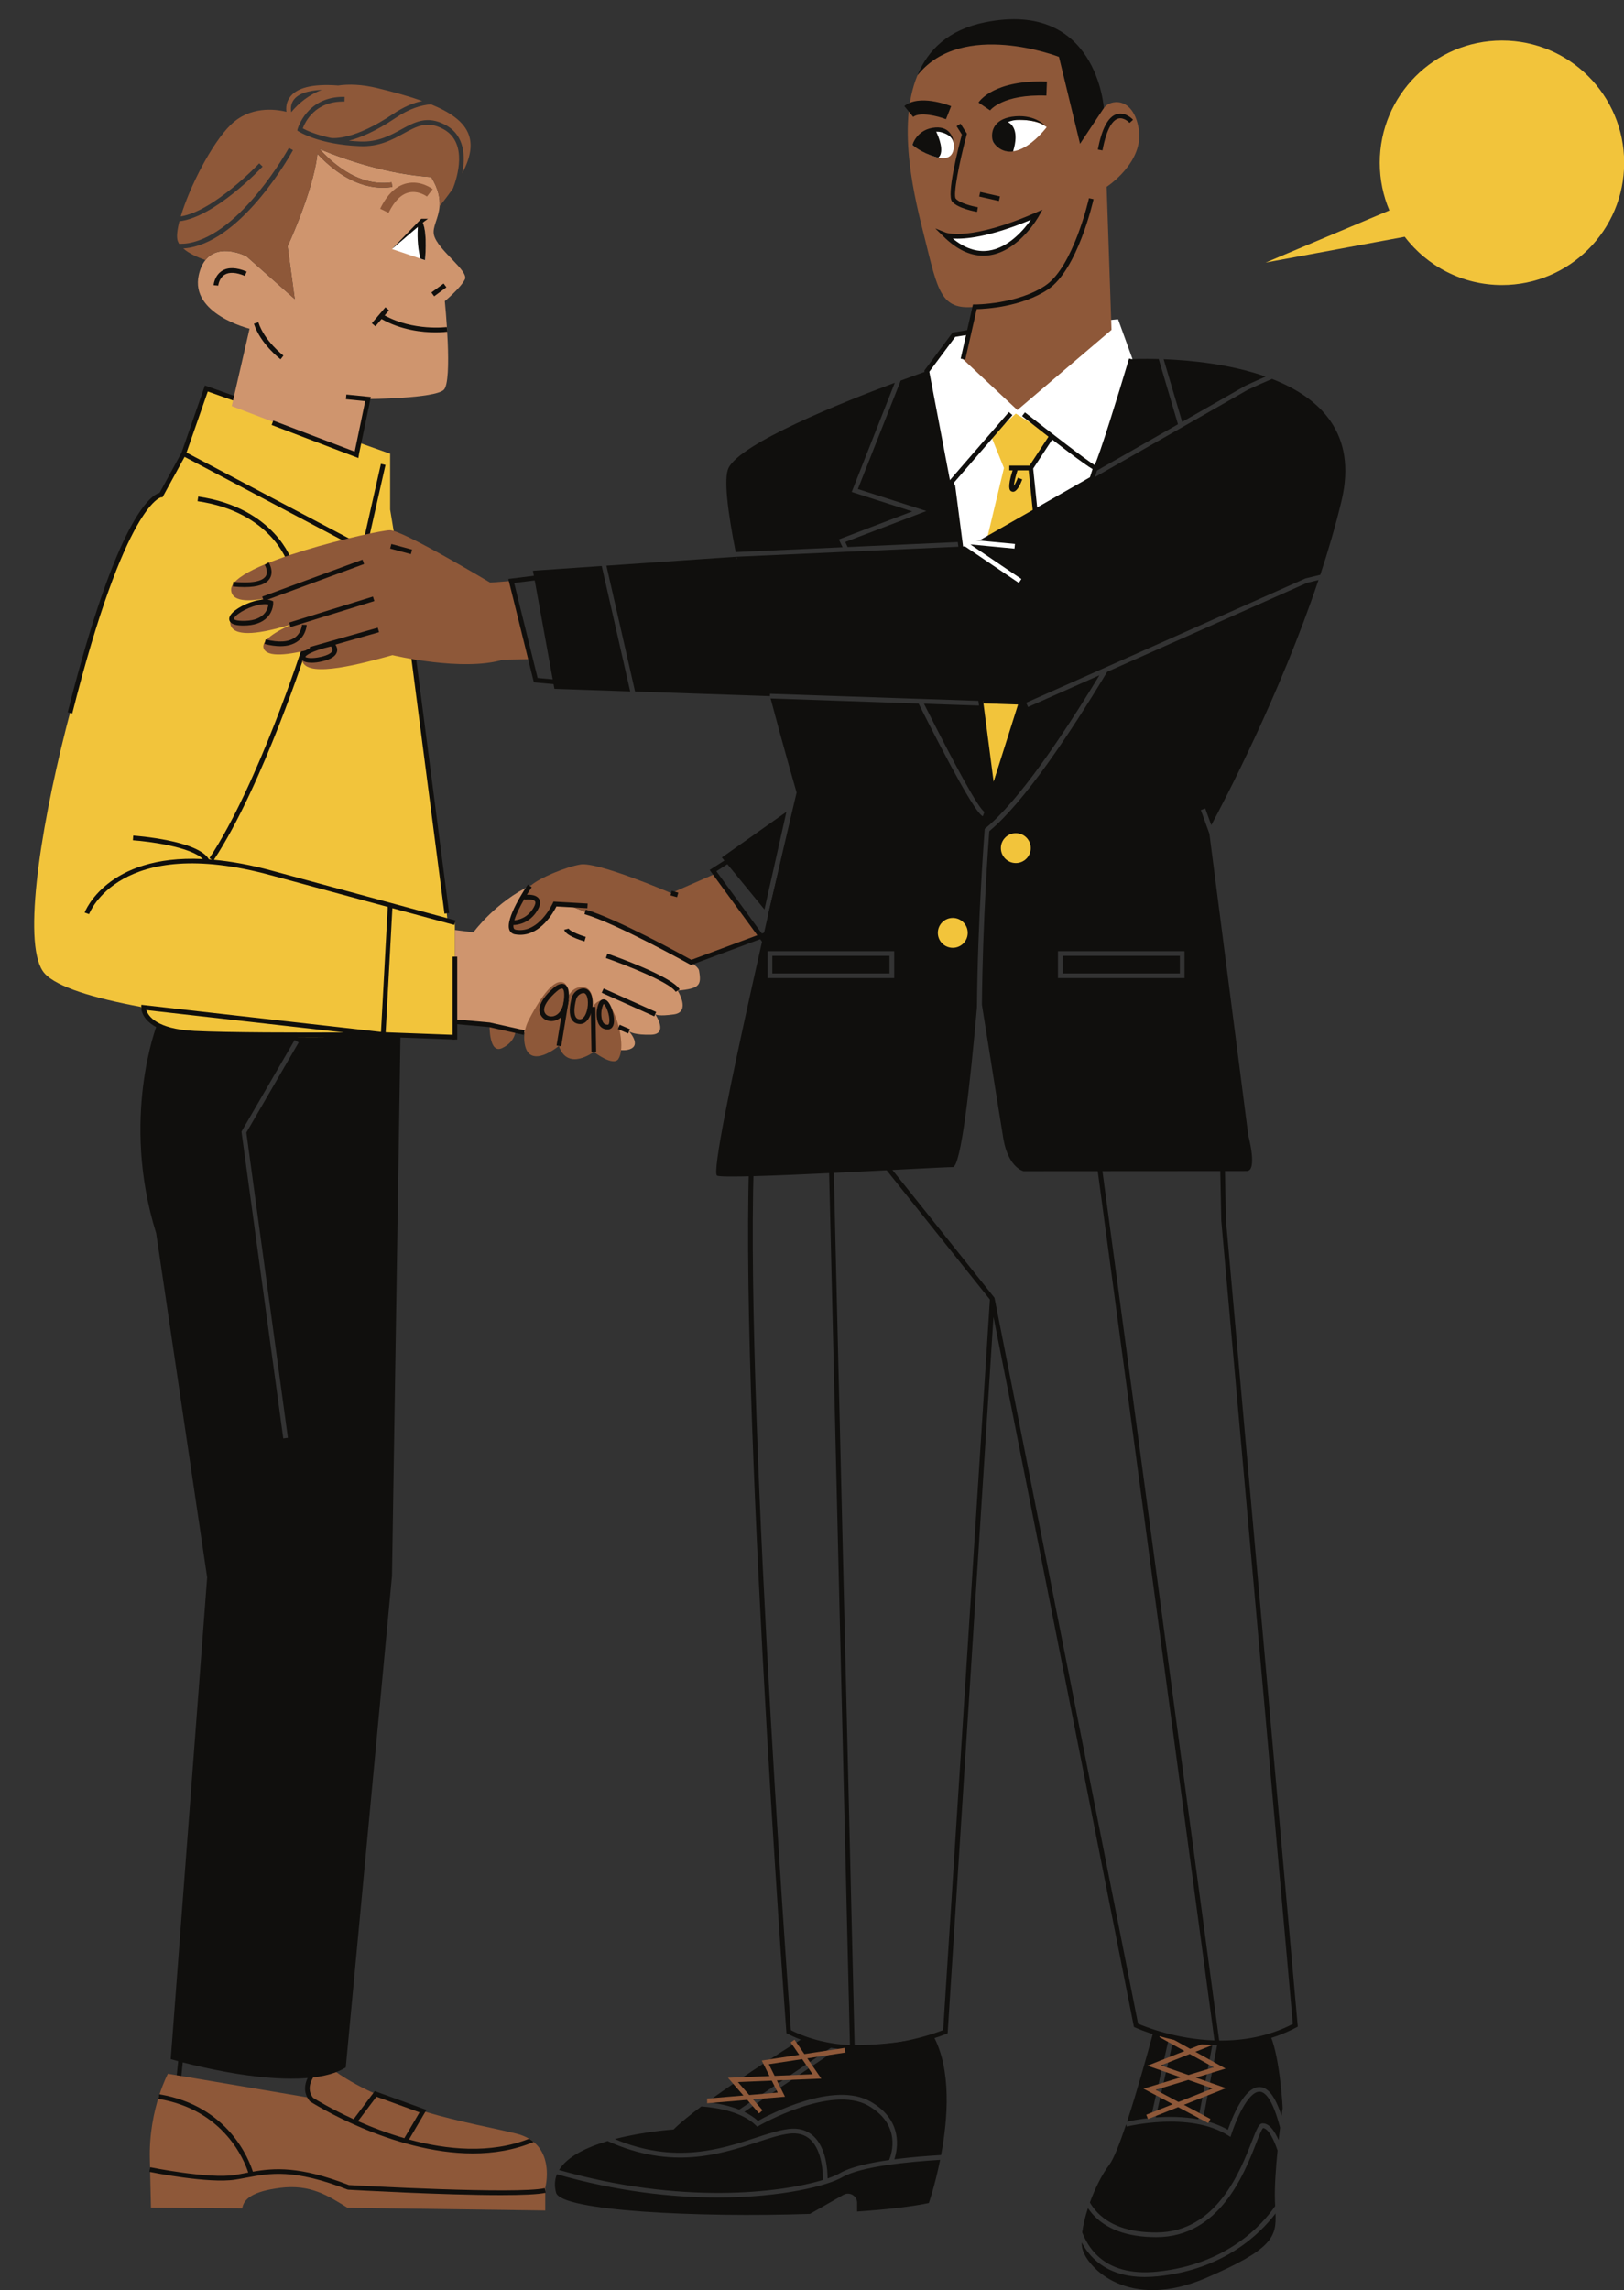<?xml version="1.0" encoding="UTF-8"?><svg xmlns="http://www.w3.org/2000/svg" xmlns:xlink="http://www.w3.org/1999/xlink" height="489.2" preserveAspectRatio="xMidYMid meet" version="1.0" viewBox="-7.3 -4.1 347.0 489.2" width="347.0" zoomAndPan="magnify"><rect x="-7.3" y="-4.1" width="347.0" height="489.2" fill="#333333" stroke="none"/><defs><clipPath id="a"><path d="M 223 429 L 267 429 L 267 485.059 L 223 485.059 Z M 223 429"/></clipPath><clipPath id="b"><path d="M 194 4 L 339.738 4 L 339.738 166 L 194 166 Z M 194 4"/></clipPath></defs><g><g id="change1_1"><path d="M 226.68 96.645 L 215.387 134.367 L 204.477 164.625 L 198.918 121.477 L 197.387 109.219 L 189.09 77.652 L 196.277 67.477 L 231.598 64.09 L 234.91 73.219 L 226.68 96.645" fill="#fff"/></g><g id="change2_1"><path d="M 31.309 440.676 L 63.68 449.199 L 62.598 429.602 L 32.117 432.824 Z M 64.754 450.516 L 30.227 441.426 L 31.207 431.914 L 63.535 428.496 L 64.754 450.516" fill="#100f0d"/></g><g id="change3_1"><path d="M 109.203 463.223 L 109.203 468.051 L 66.957 467.473 C 62.785 464.883 58.984 462.391 52.535 463.223 C 46.754 463.961 44.785 465.539 44.457 467.59 L 24.957 467.449 C 24.957 467.449 24.957 467.449 24.785 459.832 C 24.773 459.57 24.766 459.312 24.766 459.031 C 24.746 458.391 24.734 457.699 24.715 456.949 C 24.594 451.57 25.605 446.941 26.637 443.711 L 26.645 443.684 C 26.684 443.531 26.734 443.383 26.793 443.23 C 27.707 440.461 28.574 438.84 28.574 438.84 L 58.344 443.883 L 58.516 443.91 C 57.605 440.211 59.324 438.652 60.934 437.992 C 62.105 437.512 63.215 437.512 63.215 437.512 C 65.984 439.641 69.156 441.434 72.484 442.941 C 76.074 444.57 79.863 445.891 83.574 446.973 C 91.246 449.23 98.555 450.512 103.055 451.641 C 104.113 451.902 105.004 452.281 105.754 452.73 C 106.105 452.941 106.434 453.172 106.727 453.41 C 110.914 456.883 109.203 463.223 109.203 463.223" fill="#8e5839"/></g><g id="change2_2"><path d="M 54.215 303.004 L 53.227 303.141 L 44.297 237.605 L 55.652 218.055 L 56.516 218.559 L 45.336 237.812 Z M 26.238 214.797 C 26.238 214.797 18.406 234.793 26.066 259.305 L 36.961 332.824 L 29.18 435.715 C 29.18 435.715 56.363 443.781 66.578 437.5 L 76.457 332.496 L 78.281 216.457 L 26.238 214.797" fill="#100f0d"/></g><g id="change2_3"><path d="M 79.094 452.602 L 82.344 447.09 L 73.137 443.742 L 69.195 448.973 C 72.074 450.242 75.445 451.539 79.094 452.602 Z M 106.727 453.41 C 102.566 455.16 98.156 455.852 93.754 455.859 C 76.344 455.859 59.227 444.934 58.984 444.781 L 58.875 444.684 C 58.656 444.422 58.484 444.152 58.344 443.883 C 56.965 441.25 58.977 438.383 60.375 437.141 L 61.035 437.891 C 61.023 437.902 60.984 437.934 60.934 437.992 C 60.344 438.551 57.574 441.434 59.594 443.98 C 60.094 444.301 63.387 446.332 68.254 448.551 L 72.484 442.941 L 72.773 442.551 L 83.816 446.562 L 83.574 446.973 L 80.094 452.883 C 88.156 455.082 97.445 456 105.754 452.73 C 106.105 452.941 106.434 453.172 106.727 453.41 Z M 109.098 463.285 L 109.316 464.262 C 107.691 464.629 104.129 464.766 99.727 464.766 C 87.297 464.766 68.184 463.676 67.098 463.613 L 66.945 463.578 C 55.492 459.102 50.352 460.086 45.379 461.031 C 44.582 461.184 43.793 461.332 42.992 461.457 C 37.23 462.355 25.117 459.898 24.605 459.793 L 24.805 458.812 C 24.93 458.84 37.246 461.344 42.84 460.473 C 43.629 460.348 44.406 460.199 45.191 460.051 C 45.371 460.016 45.559 459.98 45.742 459.945 C 44.945 457.469 40.664 446.543 26.551 444.211 L 26.715 443.227 C 41.57 445.68 45.969 457.324 46.73 459.766 C 51.266 458.965 56.773 458.543 67.234 462.617 C 69.125 462.727 103.152 464.625 109.098 463.285" fill="#100f0d"/></g><g id="change4_2"><path d="M 89.895 217.445 C 89.895 217.445 84.402 217.23 76.148 216.719 C 63.395 218.102 43.789 217.223 31.988 216.465 C 28.09 216.219 24.711 214.086 22.75 210.953 C 12.742 209.09 4.871 206.746 2.238 203.824 C -7.297 193.262 16.094 108.051 26.355 101.715 C 26.355 101.715 26.621 101.699 27.086 101.695 C 29.832 96.375 31.938 92.812 31.938 92.812 L 36.789 78.879 L 76.062 92.812 L 76.062 104.754 C 76.062 104.754 85.543 161.094 88.309 192.57 L 89.895 192.984 L 89.895 217.445" fill="#f2c43b"/></g><g id="change2_4"><path d="M 88.66 190.922 L 81.586 136.391 L 80.594 136.52 L 87.672 191.051 Z M 34.91 102.949 C 50.691 105.254 54.141 116.043 54.176 116.152 L 55.133 115.863 C 55.098 115.75 51.496 104.363 35.055 101.961 Z M 66.191 216.43 L 23.973 211.645 C 24.344 212.855 26.086 215.699 34.262 216.105 C 41.516 216.465 56.672 216.469 66.191 216.43 Z M 75.102 216.398 L 89.914 216.949 L 89.879 217.945 L 74.566 217.379 C 74.305 217.383 67.09 217.445 58.535 217.445 C 49.828 217.445 39.738 217.379 34.211 217.105 C 29.477 216.871 26.137 215.82 24.285 213.988 C 22.816 212.531 22.871 211.105 22.875 211.047 L 22.902 210.516 L 74.105 216.32 L 75.551 189.613 L 50.594 182.852 C 18.215 174.016 11.789 190.98 11.73 191.152 L 10.785 190.816 C 10.84 190.668 15.496 178.406 36.031 179.383 C 33.5 176.797 24.578 175.621 21.094 175.379 L 21.164 174.379 C 21.734 174.422 35.023 175.391 37.34 179.449 C 37.543 179.465 37.754 179.488 37.961 179.508 L 37.461 179.176 C 47.918 163.395 57.375 133.859 57.469 133.562 L 58.422 133.863 C 58.328 134.16 48.898 163.609 38.41 179.547 C 42.082 179.887 46.199 180.613 50.855 181.887 L 90.027 192.504 L 89.766 193.469 L 76.539 189.883 Z M 8.141 148.285 L 7.168 148.039 C 17.754 106.07 25.074 101.613 26.801 101.168 L 31.48 92.605 L 36.484 78.238 L 50.273 83.133 L 49.941 84.074 L 37.098 79.52 L 32.551 92.57 L 70.152 112.43 L 74.09 94.98 L 75.066 95.203 L 70.84 113.926 L 32.141 93.484 L 27.422 102.117 L 27.129 102.121 C 27.078 102.129 19.445 103.457 8.141 148.285" fill="#100f0d"/></g><g id="change5_1"><path d="M 92.023 55.59 C 91.094 57.441 87.746 60.223 87.746 60.223 C 87.746 60.223 89.477 77.32 87.516 79.172 C 85.555 81.02 71.336 81.133 71.336 81.133 L 68.906 92.812 L 42.215 82.641 L 46.023 66.109 C 46.023 66.109 33.316 62.992 35.164 54.672 C 35.477 53.27 35.977 52.23 36.586 51.461 C 39.574 47.672 45.336 50.633 45.336 50.633 L 47.645 52.672 L 55.684 59.789 L 54.156 48.5 C 54.156 48.5 58.754 38.641 60.207 30.902 C 60.344 30.16 60.457 29.441 60.523 28.75 C 61.266 29.562 62.164 30.449 63.207 31.312 C 66.055 33.723 69.957 35.992 74.516 35.992 C 75.176 35.992 75.844 35.941 76.523 35.84 L 76.516 35.75 L 76.375 34.852 C 75.836 34.93 75.316 34.973 74.785 34.973 C 71.254 35.039 68.094 33.602 65.543 31.812 C 63.664 30.492 62.113 28.98 60.996 27.742 C 66.684 30.109 75.523 33.109 84.844 33.73 C 86.395 36.281 86.734 38.289 86.625 39.941 C 86.426 42.633 85.004 44.402 85.434 46.121 C 86.246 49.352 92.945 53.75 92.023 55.59" fill="#cf956e"/></g><g id="change1_2"><path d="M 83.512 51.477 L 76.449 49.094 L 82.746 42.965 C 84.109 44.922 83.512 51.477 83.512 51.477" fill="#fff"/></g><g id="change3_2"><path d="M 67.23 25.957 C 67.996 26.031 68.805 26.09 69.66 26.125 C 73.469 26.273 76.113 24.82 78.445 23.543 C 81.309 21.969 84.016 20.484 87.922 22.609 C 92.098 24.883 92.137 29.504 91.465 32.922 C 95.301 25.684 92.895 21.496 84.801 18.188 C 82.723 18.324 80.184 19.09 77.238 21.082 C 72.906 24.012 69.574 25.355 67.23 25.957 Z M 61.457 15.09 C 58.375 15.23 56.293 15.98 55.395 17.32 C 54.805 18.18 54.805 19.141 54.926 19.859 C 56.566 17.883 58.707 16.152 61.457 15.09 Z M 86.625 39.941 C 86.734 38.289 86.395 36.281 84.844 33.73 C 75.523 33.109 66.684 30.109 60.996 27.742 C 62.113 28.98 63.664 30.492 65.543 31.812 C 68.094 33.602 71.254 35.039 74.785 34.973 C 75.316 34.973 75.836 34.93 76.375 34.852 L 76.516 35.75 L 76.523 35.84 C 75.844 35.941 75.176 35.992 74.516 35.992 C 69.957 35.992 66.055 33.723 63.207 31.312 C 62.164 30.449 61.266 29.562 60.523 28.75 C 60.457 29.441 60.344 30.16 60.207 30.902 C 58.754 38.641 54.156 48.5 54.156 48.5 L 55.684 59.789 L 47.645 52.672 L 45.336 50.633 C 45.336 50.633 39.574 47.672 36.586 51.461 C 34.875 50.859 33.051 50.027 31.855 48.973 C 32.266 48.941 32.676 48.902 33.09 48.832 C 44.84 46.848 54.879 28.75 55.301 27.98 L 54.422 27.5 C 54.324 27.684 44.195 45.945 32.922 47.848 C 32.266 47.957 31.617 47.988 30.977 47.984 C 30.848 47.777 30.738 47.562 30.664 47.34 C 30.391 46.512 30.555 45.02 31.031 43.16 C 38.551 42.289 48.348 31.973 48.812 31.477 L 48.086 30.793 C 47.977 30.91 38.41 40.996 31.32 42.129 C 33.168 35.906 37.941 26.492 42.023 22.539 C 46.113 18.57 51.355 19.16 53.895 19.781 C 53.785 18.902 53.863 17.789 54.566 16.762 C 55.996 14.641 59.445 13.77 64.824 14.152 L 64.824 14.18 C 67.254 13.82 70.055 13.93 73.305 14.711 C 77.016 15.605 80.223 16.504 82.918 17.469 C 81.074 17.855 78.984 18.695 76.68 20.254 C 68.496 25.785 64.043 25.457 63.395 25.367 C 60.129 24.68 58.129 23.73 57.391 23.328 C 57.879 21.988 60.035 17.43 66.309 17.594 L 66.332 16.594 C 66.23 16.59 66.133 16.59 66.031 16.59 C 58.242 16.59 56.324 23.359 56.305 23.43 L 56.211 23.781 L 56.516 23.98 C 56.691 24.094 60.902 26.781 69.621 27.121 C 73.703 27.281 76.477 25.762 78.926 24.418 C 81.77 22.855 84.02 21.621 87.445 23.488 C 92.824 26.414 90.312 34.035 89.496 36.133 C 88.672 37.328 87.723 38.594 86.625 39.941 Z M 75.73 41.359 L 73.934 40.484 C 75.418 37.422 77.324 35.598 79.602 35.066 C 82.605 34.359 85.047 36.223 85.148 36.301 L 83.926 37.887 C 83.906 37.871 82.105 36.523 80.039 37.016 C 78.387 37.414 76.938 38.871 75.73 41.359" fill="#8e5839"/></g><g id="change2_5"><path d="M 40.184 53.723 C 38.531 54.727 38.34 56.73 38.336 56.816 L 39.332 56.902 C 39.332 56.887 39.492 55.309 40.711 54.57 C 41.707 53.973 43.16 54.059 45.023 54.832 L 45.406 53.906 C 43.227 53.004 41.469 52.941 40.184 53.723 Z M 53.262 71.844 C 53.219 71.812 49.203 68.754 47.902 64.73 L 46.953 65.039 C 48.348 69.355 52.484 72.508 52.66 72.641 Z M 71.938 80.691 L 66.711 80.168 L 66.613 81.164 L 70.734 81.578 L 68.488 92.363 L 51.094 85.734 L 50.738 86.672 L 69.277 93.734 L 69.438 92.723 Z M 88.293 66.746 L 88.156 65.754 C 88.082 65.766 81.074 66.664 74.887 63.27 L 75.809 62.184 L 75.047 61.535 L 72.152 64.938 L 72.914 65.586 L 74.227 64.043 C 78.469 66.434 83.008 66.887 85.75 66.887 C 87.227 66.887 88.184 66.762 88.293 66.746 Z M 88.086 57.262 L 87.492 56.457 L 84.875 58.379 L 85.469 59.188 Z M 83.035 43.473 C 84.07 45.781 83.512 51.477 83.512 51.477 L 82.555 51.152 C 81.789 48.48 81.902 45.477 81.977 44.375 L 76.449 49.094 L 82.715 42.625 L 84.152 42.625 L 83.352 43.199 L 83.035 43.473" fill="#100f0d"/></g><g id="change5_2"><path d="M 137.496 207.492 C 137.496 207.492 140.375 212.047 136.699 212.559 C 133.488 213.008 132.82 212.617 132.699 212.516 C 132.938 212.883 135.457 216.773 131.887 216.902 C 128.387 217.027 127.242 216.297 127.113 216.195 C 127.316 216.434 130.156 219.664 126.5 220.184 C 122.707 220.715 97.305 214.797 97.305 214.797 L 89.895 214.121 L 89.895 194.539 L 93.844 195.051 C 93.844 195.051 98.711 188.398 106.211 184.973 C 105.953 185.191 105.77 185.406 105.672 185.598 C 104.902 187.113 100.223 193.961 102.27 194.812 C 104.16 195.586 108.305 195.016 111.281 188.988 L 111.305 189.016 L 113.137 188.809 C 113.137 188.809 113.137 188.809 113.148 188.816 C 113.793 189.066 134.293 197.211 140.379 201.465 C 141.375 202.164 141.984 202.758 142.062 203.191 C 142.613 206.344 142.223 207.051 137.496 207.492" fill="#cf956e"/></g><g id="change3_3"><path d="M 97.305 214.789 C 97.305 214.789 97.125 221.133 99.996 219.77 C 102.844 218.41 102.855 216.082 102.855 216.051 Z M 121.086 209.57 C 120.184 209.871 119.684 210.402 119.414 210.973 C 119.477 209.141 119.145 206.789 117.164 206.723 C 115.273 206.66 114.254 208.172 113.734 209.461 C 114.105 207.77 114.246 205.492 112.273 205.672 C 110.035 205.883 107.113 210.961 105.656 213.801 C 104.855 215.352 104.504 217.133 104.805 218.852 C 105.797 224.582 112.113 219.312 112.113 219.312 C 113.984 224.812 119.586 220.582 119.586 220.582 C 119.586 220.582 123.746 223.812 124.844 222.07 C 126.824 218.91 123.613 208.742 121.086 209.57 Z M 145.445 182.57 L 136.105 186.66 C 136.105 186.66 120.395 179.902 116.703 180.551 C 113.496 181.109 108.074 183.383 106.227 184.961 C 106.215 184.949 106.215 184.961 106.215 184.973 C 105.953 185.191 105.766 185.41 105.676 185.602 C 104.906 187.109 100.227 193.961 102.266 194.812 C 104.164 195.59 108.305 195.012 111.285 188.992 L 111.305 189.012 L 113.137 188.812 C 113.137 188.812 113.137 188.812 113.145 188.812 C 113.797 189.07 134.297 197.211 140.375 201.461 C 140.395 201.461 140.414 201.449 140.434 201.441 C 147.566 198.672 152.324 196.91 155.324 195.832 L 145.445 182.57" fill="#8e5839"/></g><g id="change2_6"><path d="M 104.75 187.891 C 103.832 189.469 102.977 191.18 102.598 192.48 C 103.562 192.395 105.391 191.949 106.66 189.855 C 107.066 189.184 107.191 188.672 107.02 188.414 C 106.727 187.977 105.508 187.941 104.777 188.055 Z M 118.207 189.887 L 111.59 189.508 C 110.941 190.812 108.27 195.574 103.855 195.574 C 103.504 195.574 103.141 195.547 102.77 195.48 C 102.188 195.383 101.77 195.062 101.555 194.559 C 100.547 192.168 104.98 185.582 105.488 184.84 L 106.312 185.402 C 105.984 185.879 105.633 186.426 105.277 187.008 C 106.059 186.973 107.309 187.051 107.848 187.855 C 108.266 188.473 108.152 189.32 107.516 190.371 C 105.898 193.047 103.484 193.453 102.395 193.492 C 102.379 193.762 102.402 193.992 102.477 194.168 C 102.531 194.301 102.633 194.441 102.941 194.496 C 107.859 195.336 110.793 188.852 110.824 188.789 L 110.965 188.473 L 118.266 188.887 Z M 158.266 194.266 L 140.422 200.918 C 138.48 199.844 124.395 192.094 117.863 190.195 L 117.586 191.152 C 124.348 193.121 139.98 201.816 140.137 201.902 L 140.34 202.016 L 158.617 195.203 Z M 89.941 213.625 L 89.852 214.621 L 97.195 215.281 L 104.59 216.945 L 104.809 215.969 L 97.348 214.297 Z M 114.215 194.246 L 113.246 194.492 C 113.543 195.664 116.379 196.617 117.586 196.977 L 117.867 196.016 C 116.059 195.48 114.316 194.637 114.215 194.246 Z M 137.629 186.566 L 136.234 186.18 L 135.969 187.145 L 137.363 187.531 Z M 111.621 219.227 L 112.609 219.387 L 114.223 209.566 L 113.238 209.402 Z M 118.922 210.98 L 119.082 220.586 L 120.082 220.57 L 119.922 210.961 Z M 124.719 215.711 L 126.914 216.656 L 127.309 215.738 L 125.113 214.789 Z M 121.266 207.949 L 132.496 212.973 L 132.906 212.059 L 121.676 207.039 Z M 137.926 207.242 L 137.066 207.746 C 135.836 205.66 125.887 201.832 122.156 200.531 L 122.484 199.59 C 123.895 200.078 136.289 204.457 137.926 207.242" fill="#100f0d"/></g><g id="change2_7"><path d="M 121.676 210.352 C 122.117 210.488 123.07 212.738 122.887 214.215 C 122.84 214.59 122.734 214.781 122.57 214.785 C 122.191 214.777 121.91 214.676 121.695 214.438 C 121.109 213.773 121.152 212.32 121.219 211.805 C 121.422 210.602 121.68 210.371 121.676 210.352 Z M 122.586 215.785 C 122.957 215.777 123.836 215.602 123.902 214.051 C 123.973 212.566 123.102 209.496 121.781 209.359 C 120.637 209.227 120.332 211.051 120.234 211.648 L 120.23 211.664 C 120.199 211.895 119.949 213.973 120.945 215.098 C 121.344 215.547 121.898 215.785 122.547 215.785 C 122.559 215.785 122.57 215.785 122.586 215.785 Z M 117.777 208.184 C 118.453 208.801 118.508 210.934 117.887 212.406 C 117.688 212.875 117.242 213.637 116.605 213.625 C 116.23 213.602 115.969 213.477 115.781 213.223 C 115.32 212.594 115.328 211.188 115.797 209.371 C 115.926 208.867 116.254 208.445 116.695 208.215 C 116.977 208.066 117.191 208.016 117.352 208.016 C 117.598 208.016 117.723 208.133 117.777 208.184 Z M 118.809 212.793 C 119.527 211.082 119.562 208.465 118.453 207.445 C 118.121 207.141 117.391 206.719 116.23 207.328 C 115.539 207.688 115.027 208.344 114.828 209.121 C 114.438 210.637 114.145 212.68 114.977 213.812 C 115.336 214.305 115.879 214.586 116.551 214.621 C 116.586 214.625 116.617 214.625 116.652 214.625 C 117.547 214.625 118.309 213.977 118.809 212.793 Z M 112.914 207.082 C 113.004 207.129 113.426 207.469 113.195 209.52 C 112.93 211.941 111.711 212.906 110.66 212.996 C 109.875 213.062 109.215 212.652 109.016 211.973 C 108.57 210.465 110.969 208.184 111.93 207.434 L 111.941 207.422 C 112.117 207.277 112.512 207.051 112.773 207.051 C 112.824 207.051 112.875 207.059 112.914 207.082 Z M 110.746 213.992 C 112.125 213.871 113.855 212.656 114.191 209.633 C 114.402 207.73 114.141 206.609 113.391 206.199 C 112.5 205.719 111.453 206.527 111.309 206.648 C 110.879 206.984 107.344 209.836 108.055 212.254 C 108.363 213.312 109.348 214.004 110.496 214.004 C 110.578 214.004 110.66 214 110.746 213.992 Z M 90.395 217.941 L 89.395 217.941 L 89.395 200.242 L 90.395 200.242 L 90.395 217.941" fill="#100f0d"/></g><g id="change3_4"><path d="M 106.062 136.688 L 100.207 136.801 C 91.496 139.426 76.562 135.832 76.562 135.832 C 70.062 137.629 58.91 140.672 57.391 137.352 C 55.867 134.035 69.648 131.129 69.648 131.129 C 69.648 131.129 51.535 138.273 49.184 134.68 C 46.836 131.082 64.117 125.875 64.117 125.875 C 64.117 125.875 44.434 134.402 42.082 129.699 C 39.73 125 60.387 120.344 60.387 120.344 C 60.387 120.344 42.5 127.629 42.086 121.957 C 41.672 116.289 73.242 109.145 76.008 109.145 C 78.773 109.145 97.441 120.344 97.441 120.344 L 101.938 119.984 L 106.062 136.688" fill="#8e5839"/></g><g clip-path="url(#a)" id="change2_17"><path d="M 240.074 482.102 C 239.129 482.195 238.215 482.246 237.336 482.246 C 232.703 482.246 229 480.898 226.301 478.23 C 225.273 477.215 224.461 476.07 223.816 474.887 C 223.836 475.375 223.879 475.84 223.98 476.234 C 224.996 480.297 233.883 489.566 250.391 482.457 C 264.613 476.328 265.445 473.688 265.242 468.688 C 261.953 473.027 254.262 480.645 240.074 482.102 Z M 226.777 468.027 C 229.5 471.176 233.883 472.781 239.852 472.742 C 252.613 472.699 257.711 459.633 260.16 453.352 C 261.23 450.602 261.676 449.465 262.48 449.441 C 262.492 449.441 262.508 449.441 262.523 449.441 C 263.957 449.441 265.102 451.188 265.902 453.023 C 266.008 452.07 266.113 451.172 266.215 450.355 C 264.582 444.09 262.941 442.711 261.848 442.68 C 261.832 442.68 261.816 442.68 261.805 442.68 C 259.266 442.68 256.625 449.199 255.82 451.727 L 255.621 452.34 L 255.078 451.996 C 246.844 446.82 233.586 450.094 233.449 450.125 L 233.328 449.641 C 231.953 453.746 230.648 457.082 229.691 458.332 C 228.207 460.273 226.699 463.27 225.578 466.348 C 225.918 466.922 226.312 467.488 226.777 468.027 Z M 264.195 430.812 C 256.746 433.211 248.805 432.262 243.527 431.062 L 243.516 431.062 L 239.645 448.172 C 242.324 447.973 245.555 447.973 248.734 448.57 L 251.785 432.492 L 252.777 432.672 L 249.715 448.781 C 251.574 449.211 253.395 449.859 255.066 450.82 C 255.844 448.57 258.484 441.582 261.875 441.684 C 263.684 441.73 265.215 443.77 266.535 447.859 C 266.676 446.781 266.766 446.141 266.766 446.141 C 266.766 446.141 266.215 435.621 264.195 430.812 Z M 239.145 429.883 C 237.777 434.934 235.586 442.812 233.516 449.082 C 234.227 448.922 236.094 448.52 238.605 448.27 L 242.555 430.832 C 241.164 430.5 240.004 430.152 239.145 429.883 Z M 265.676 455.227 C 265.305 458.965 265.008 463.105 265.117 466.074 C 265.133 466.43 265.148 466.766 265.164 467.098 C 262.508 470.961 254.988 479.566 239.973 481.105 C 234.352 481.68 229.996 480.477 227.008 477.523 C 225.586 476.121 224.613 474.438 223.934 472.727 C 224.137 471.145 224.57 469.359 225.164 467.551 C 225.422 467.93 225.699 468.309 226.016 468.672 C 228.918 472.035 233.535 473.742 239.742 473.742 C 239.777 473.742 239.816 473.742 239.855 473.742 C 253.301 473.695 258.562 460.199 261.09 453.715 C 261.637 452.312 262.254 450.73 262.57 450.445 C 263.688 450.508 264.879 452.852 265.676 455.227" fill="#100f0d"/></g><g id="change3_5"><path d="M 239.637 442.281 L 246.605 440.16 L 251.797 441.98 L 244.504 444.871 Z M 240.746 437.062 L 246.914 434.621 L 252.035 437.473 L 246.625 439.109 Z M 254.664 441.922 L 248.227 439.672 L 254.574 437.742 L 248.125 434.152 L 252.855 432.281 C 252.047 432.262 251.246 432.211 250.477 432.152 L 246.996 433.52 L 241.895 430.672 C 241.496 430.57 241.113 430.461 240.766 430.371 L 240.414 431 L 245.785 433.992 L 237.875 437.121 L 245.004 439.609 L 237.027 442.031 L 243.285 445.352 L 237.625 447.59 L 237.996 448.52 L 244.434 445.973 L 250.863 449.383 L 251.336 448.5 L 245.664 445.48 L 254.664 441.922" fill="#8e5839"/></g><g clip-path="url(#b)" id="change4_1"><path d="M 313.625 4.555 C 299.203 4.555 287.512 16.246 287.512 30.668 C 287.512 34.277 288.246 37.719 289.57 40.848 L 263.133 51.984 L 292.848 46.477 C 297.617 52.738 305.148 56.781 313.625 56.781 C 328.047 56.781 339.738 45.09 339.738 30.668 C 339.738 16.246 328.047 4.555 313.625 4.555 Z M 212.191 150.367 C 210.66 139.645 202.164 143.562 202.164 143.562 L 202.504 147.48 L 194.703 148.07 L 204.805 165.176 L 218.32 148.324 L 218.129 146.449 Z M 207.215 95.859 L 204.473 89.055 L 209.754 84.234 L 217.41 89.055 L 212.941 95.859 L 213.953 105.703 L 203.672 110.652 L 207.215 95.859" fill="#f2c43b"/></g><g id="change2_8"><path d="M 76.324 112.098 L 76.062 113.062 L 80.488 114.258 L 80.75 113.289 Z M 58.227 129.371 L 57.227 129.336 C 57.227 129.352 57.145 131 55.758 132.035 C 54.41 133.047 52.289 133.191 49.461 132.477 L 49.215 133.445 C 50.465 133.762 51.598 133.922 52.609 133.922 C 54.145 133.922 55.406 133.555 56.371 132.828 C 58.141 131.496 58.223 129.457 58.227 129.371 Z M 49.031 127.121 C 49.777 126.379 49.992 125.496 50.051 125.023 C 49.824 124.973 49.57 124.949 49.297 124.949 C 47.285 124.949 44.285 126.285 43.098 127.457 C 42.691 127.859 42.664 128.078 42.676 128.117 C 42.68 128.121 42.859 128.469 44.379 128.508 C 46.496 128.57 48.059 128.098 49.031 127.121 Z M 49.758 127.812 C 48.641 128.941 46.945 129.512 44.715 129.512 C 44.594 129.512 44.473 129.512 44.352 129.508 C 42.855 129.469 42.004 129.133 41.746 128.484 C 41.605 128.121 41.602 127.527 42.395 126.746 C 43.703 125.457 46.645 124.09 48.953 123.965 L 48.723 123.336 L 70.148 115.434 L 70.492 116.371 L 49.859 123.984 C 50.188 124.02 50.492 124.094 50.766 124.203 L 51.062 124.324 L 51.078 124.648 C 51.078 124.719 51.129 126.43 49.758 127.812 Z M 50.348 119.457 C 51.297 117.906 50.156 116.086 50.105 116.008 L 49.262 116.547 C 49.273 116.559 50.117 117.926 49.492 118.938 C 48.988 119.762 47.371 120.641 42.547 120.176 L 42.453 121.172 C 43.352 121.258 44.176 121.301 44.93 121.301 C 47.781 121.301 49.598 120.684 50.348 119.457 Z M 63.418 133.969 C 59.109 134.977 57.992 135.949 57.945 136.215 C 58.07 136.375 59.289 136.68 61.352 136.18 C 62.742 135.848 63.609 135.363 63.734 134.852 C 63.816 134.52 63.586 134.172 63.418 133.969 Z M 73.691 130.934 L 64.375 133.586 C 64.625 133.961 64.852 134.488 64.707 135.082 C 64.48 136.023 63.461 136.703 61.586 137.152 C 60.75 137.355 59.965 137.453 59.289 137.453 C 58.328 137.453 57.582 137.254 57.215 136.863 C 56.969 136.602 56.887 136.258 56.988 135.918 C 57.172 135.328 57.914 134.801 58.922 134.34 L 58.859 134.117 L 73.418 129.973 Z M 54.484 128.879 L 72.387 123.328 L 72.684 124.285 L 54.777 129.832 L 54.484 128.879" fill="#100f0d"/></g><g id="change2_9"><path d="M 254.652 256.57 L 253.973 223.23 L 252.973 223.25 L 253.652 256.625 L 268.941 428.207 C 263.684 430.934 258.184 431.797 253.203 431.75 L 227.242 238.473 L 226.254 238.605 L 252.191 431.727 C 243.855 431.445 237.164 428.711 235.867 428.145 L 205.215 273.219 L 205.191 273.098 L 177.605 238.566 L 176.824 239.191 L 204.211 273.477 L 194.227 429.516 C 192.645 430.141 184.625 433.102 175.305 432.793 L 170.738 241.25 L 169.738 241.273 L 174.305 432.746 C 170.172 432.504 165.82 431.598 161.691 429.539 C 161.156 422.227 150.828 279.938 154.227 235.516 L 153.227 235.438 C 149.754 280.883 160.605 428.41 160.715 429.895 L 160.738 430.176 L 160.988 430.305 C 166.137 432.938 171.625 433.812 176.656 433.812 C 186.621 433.812 194.781 430.371 194.902 430.316 L 195.184 430.195 L 204.977 277.176 L 234.938 428.594 L 234.984 428.84 L 235.215 428.949 C 235.336 429.008 243.449 432.75 253.586 432.75 C 258.699 432.75 264.328 431.797 269.703 428.938 L 269.996 428.781 Z M 213.461 95.984 L 214.703 108.125 L 213.711 108.227 L 212.492 96.359 L 210.113 96.359 C 209.676 97.711 209.371 99.023 209.332 99.684 C 209.594 99.312 209.941 98.621 210.195 97.945 L 211.129 98.301 C 210.801 99.172 210.141 100.672 209.391 100.902 C 209.312 100.93 209.23 100.941 209.152 100.941 C 208.996 100.941 208.848 100.895 208.715 100.801 C 208.492 100.645 207.848 100.184 209.062 96.359 L 208.363 96.359 L 208.363 95.359 L 212.676 95.359 L 216.992 88.781 L 217.828 89.332 L 213.461 95.984" fill="#100f0d"/></g><g id="change2_10"><path d="M 154.156 452.52 C 156.828 451.645 159.133 450.891 161.195 450.641 C 163.371 450.371 165.172 450.898 166.551 452.191 C 169.23 454.699 169.527 459.383 169.531 461.207 C 170.68 460.812 171.582 460.422 172.195 460.062 C 174.43 458.762 178.441 457.871 182.688 457.266 C 183.234 455.941 185.316 449.719 178.242 445.668 C 170.285 441.117 154.98 449.875 154.824 449.961 L 154.496 450.152 L 154.227 449.887 C 151.355 447.078 146.398 446.121 142.566 445.82 C 140.094 447.668 137.973 449.391 136.617 450.75 C 136.617 450.75 130.355 451.148 124.059 452.793 C 136.844 458.184 146.734 454.949 154.156 452.52 Z M 172.699 460.93 C 169.648 462.707 159.906 465.277 146.055 465.277 C 136.332 465.277 124.578 464.004 111.695 460.312 C 111.227 461.48 111.125 462.781 111.512 464.242 C 112.555 468.16 141.863 469.586 165.762 468.777 L 172.906 464.715 C 174.215 463.973 175.84 464.918 175.84 466.422 L 175.84 468.273 C 182.086 467.852 187.469 467.242 191.172 466.453 C 191.172 466.453 192.492 462.633 193.578 457.234 C 187.148 457.617 176.711 458.59 172.699 460.93 Z M 168.527 461.531 C 168.543 460.176 168.414 455.305 165.867 452.918 C 164.715 451.84 163.18 451.406 161.316 451.633 C 159.352 451.871 157.09 452.609 154.469 453.469 C 146.672 456.023 136.199 459.445 122.539 453.219 C 118.109 454.523 113.918 456.488 112.152 459.406 C 138.246 466.848 159.516 464.293 168.527 461.531 Z M 151.734 446.984 C 152.805 447.508 153.797 448.141 154.648 448.914 C 157.008 447.602 170.859 440.293 178.738 444.805 C 185.719 448.797 184.52 454.902 183.797 457.113 C 187.348 456.648 190.969 456.375 193.777 456.211 C 195.234 448.477 196.059 437.984 192.109 430.707 C 192.109 430.707 183.266 433.07 172.918 432.688 Z M 143.793 444.914 C 152.254 438.727 163.805 431.562 163.805 431.562 C 166.289 432.117 168.805 432.441 171.262 432.602 L 150.652 446.512 C 148.434 445.621 145.988 445.152 143.793 444.914" fill="#100f0d"/></g><g id="change3_6"><path d="M 156.973 436.801 L 164.102 435.715 L 166.332 438.957 L 158.211 439.289 Z M 158.875 442.867 L 152.781 443.383 L 150.363 440.613 L 157.605 440.316 Z M 165.199 435.547 L 173.332 434.309 L 173.184 433.316 L 164.57 434.633 L 162.469 431.574 L 161.645 432.141 L 163.473 434.797 L 155.465 436.02 L 157.117 439.336 L 148.238 439.699 L 151.547 443.488 L 143.793 444.145 L 143.793 445.148 L 152.363 444.422 L 154.883 447.309 L 155.637 446.648 L 153.602 444.316 L 160.426 443.742 L 158.699 440.27 L 168.184 439.879 L 165.199 435.547" fill="#8e5839"/></g><g id="change2_11"><path d="M 227.215 96.008 L 227.223 96.008 L 204.598 167.48 L 195.809 99.82 L 195.078 100.668 L 190.199 75.055 L 196.246 66.93 L 213.516 64.09 L 213.68 65.074 L 196.809 67.852 L 191.262 75.301 L 195.672 98.453 L 208.27 83.91 L 209.027 84.562 L 196.008 99.598 L 196.777 99.496 L 205.008 162.871 L 226.148 96.09 C 224.445 95.105 219.402 91.312 211.086 84.762 L 211.703 83.977 C 216.746 87.949 224.859 94.211 226.59 95.238 C 227.629 93.176 231.574 80.449 233.949 72.473 L 234.91 72.758 C 229.609 90.559 227.922 94.93 227.215 96.008" fill="#100f0d"/></g><g id="change3_7"><path d="M 229.156 35.809 L 230.199 66.355 L 210.082 83.484 L 198.461 72.613 L 200.992 61.438 C 193.691 62.184 193.094 58.012 190.262 46.688 C 188.363 39.086 184.117 23.105 188.734 11.969 C 198.34 -0.012 219.031 6.129 219.031 6.129 L 224.617 23.125 L 228.559 18.973 C 229.75 17.184 234.816 16.289 236.012 23.441 C 237.199 30.594 229.156 35.809 229.156 35.809" fill="#8e5839"/></g><g id="change1_3"><path d="M 214.277 41.742 C 199.773 48.113 194.66 46.07 194.66 46.07 C 205.777 57.008 214.277 41.742 214.277 41.742 Z M 196.523 26.871 C 196.523 26.871 196.207 23.383 192.402 23.777 C 188.598 24.176 187.648 26.871 187.648 26.871 C 187.648 26.871 196.527 33.191 196.523 26.871 Z M 204.848 26.156 C 204.848 26.156 204.055 21.957 209.207 21.559 C 214.359 21.164 216.34 23.066 216.34 23.066 C 216.34 23.066 209.523 32.262 204.848 26.156" fill="#fff"/></g><g id="change2_12"><path d="M 201.395 61.93 C 203.258 61.887 211.012 61.473 216.617 57.723 C 222.934 53.496 226.223 39.062 226.359 38.449 L 225.383 38.234 C 225.352 38.379 222.047 52.887 216.062 56.891 C 210.035 60.922 201.086 60.949 200.996 60.934 L 200.594 60.934 L 197.973 72.504 L 198.945 72.723 Z M 203.227 0.652 C 195.395 2.215 191 6.512 188.734 11.969 C 198.34 -0.012 218.973 8.051 218.973 8.051 L 223.473 26.621 L 228.559 18.973 C 228.559 18.973 227.07 -4.117 203.227 0.652 Z M 195.93 18.578 C 195.234 18.305 189.066 15.973 185.922 18.559 L 187.824 20.879 C 189.234 19.723 193.148 20.711 194.824 21.367 Z M 216.281 16.32 L 216.398 13.324 C 205.344 12.922 202.105 17.297 201.773 17.801 L 204.258 19.48 C 204.281 19.445 206.922 15.965 216.281 16.32 Z M 212.969 42.852 C 211.484 44.949 208.219 48.824 203.957 49.434 C 201.398 49.801 198.816 48.934 196.277 46.852 C 198.742 47.023 203.91 46.637 212.969 42.852 Z M 204.105 50.426 C 210.457 49.512 214.547 42.293 214.715 41.984 L 215.441 40.688 L 214.078 41.285 C 200.098 47.43 194.938 45.641 194.844 45.605 L 192.539 44.684 L 194.312 46.426 C 197.074 49.145 199.926 50.52 202.801 50.52 C 203.234 50.52 203.668 50.488 204.105 50.426 Z M 206.363 37.855 L 202.145 36.902 L 201.922 37.879 L 206.145 38.832 Z M 201.641 40.168 C 200.613 39.992 197.766 39.32 196.906 38.316 C 196.309 37.523 197.656 30.621 199.246 24.68 L 199.305 24.469 L 197.938 22.32 L 197.094 22.859 L 198.223 24.637 C 197.355 27.906 194.93 37.543 196.145 38.965 C 197.395 40.43 201.062 41.086 201.477 41.156 Z M 231.633 21.23 C 232.875 20.879 234.047 22.141 234.059 22.152 L 234.805 21.484 C 234.738 21.41 233.215 19.746 231.367 20.266 C 229.5 20.789 228.125 23.344 227.281 27.848 L 228.266 28.031 C 229.219 22.93 230.625 21.52 231.633 21.23 Z M 192.582 23.137 C 188.598 23.422 187.648 26.871 187.648 26.871 C 190.184 28.93 193.195 29.582 193.195 29.582 C 194.594 28.324 193.258 25.121 192.742 24.031 C 193.086 24.02 193.43 24.047 193.77 24.137 C 195.902 24.688 196.391 25.852 196.496 26.465 C 196.383 25.457 195.781 22.91 192.582 23.137 Z M 196.523 26.871 C 196.523 26.871 196.539 26.711 196.496 26.465 C 196.523 26.711 196.523 26.871 196.523 26.871 Z M 216.32 23.039 C 216.332 23.055 216.34 23.066 216.34 23.066 C 216.34 23.066 216.332 23.055 216.32 23.039 Z M 216.32 23.039 C 216.16 22.852 214.941 21.574 210.57 21.504 C 209.582 21.488 208.762 21.68 208.07 21.984 C 208.91 22.402 210.527 23.809 209.168 28.246 C 209.168 28.246 206.59 28.832 204.848 26.156 L 204.805 25.918 C 204.305 23.898 205.125 21.102 209.699 20.746 C 214.035 20.41 216.109 22.785 216.32 23.039" fill="#100f0d"/></g><g id="change2_13"><path d="M 107.57 140.711 L 113.938 141.297 L 109.082 119.602 L 102.559 120.414 Z M 115.215 142.418 L 106.773 141.645 L 101.316 119.559 L 109.859 118.496 L 115.215 142.418" fill="#100f0d"/></g><g id="change2_14"><path d="M 121.266 116.789 L 127.355 143.582 L 111.164 143.031 L 106.574 117.801 Z M 183.766 199.062 L 156.715 199.062 L 156.715 204.82 L 183.766 204.82 Z M 279.344 102.883 C 278.094 108.102 276.547 113.422 274.805 118.68 L 271.656 119.441 L 211.965 146 L 212.363 146.91 L 227.613 140.133 C 219.535 153.43 210.254 167.102 203.285 172.789 L 203.113 172.922 L 203.094 173.141 C 202.996 174.492 201.605 192.223 201.453 211.031 C 199.977 227.711 198.016 245.184 196.285 245.184 C 192.965 245.184 147.734 247.934 145.914 247.012 C 143.695 245.91 162.914 165.18 162.914 165.18 C 162.914 165.18 160.355 156.41 157.355 145.09 L 188.977 146.172 C 195.254 158.652 201.176 169.691 202.703 170.242 L 203.047 169.301 C 201.816 168.742 196.477 158.801 190.125 146.211 L 202.496 146.633 L 204.664 164.09 L 210.434 146.391 L 202.746 146.133 L 202.746 145.633 L 157.234 144.09 L 157.215 144.59 L 128.395 143.609 L 122.273 116.723 L 149.684 114.832 L 150.086 114.812 L 150.113 115.301 L 150.184 115.301 C 150.156 115.133 150.125 114.98 150.086 114.812 L 198.895 112.609 L 210.387 120.402 L 210.945 119.57 L 200.035 112.18 L 209.465 113.082 L 209.566 112.082 L 201.195 111.289 L 202.164 111.223 L 225.875 97.68 L 226.113 98.109 L 259.305 79.16 C 260.805 78.449 262.703 77.59 264.496 76.84 C 274.715 80.82 282.797 88.422 279.344 102.883 Z M 245.797 199.062 L 218.754 199.062 L 218.754 204.82 L 245.797 204.82 Z M 259.426 238.449 C 259.426 238.449 261.477 246.031 259.086 246.031 C 256.703 246.031 211.406 246.062 211.406 246.062 C 211.406 246.062 208.195 245.352 207.113 239.262 C 206.863 237.871 204.785 224.801 202.504 210.492 C 202.664 192.461 203.926 175.52 204.086 173.43 C 211.445 167.332 221.066 153.012 229.277 139.391 L 271.977 120.391 L 274.426 119.789 C 266.164 144.371 254.137 167.281 251.516 172.141 L 250.227 168.582 L 249.285 168.922 L 251.113 173.973 Z M 172.73 112.793 C 172.523 112.355 172.328 111.945 172.168 111.605 L 171.938 111.117 L 187.621 105.133 L 174.684 100.98 L 183.895 77.652 C 172.59 81.871 150.988 90.516 148.363 95.859 C 147.301 98.023 148.16 105.039 149.891 113.82 Z M 190.641 105.051 L 173.301 111.664 C 173.469 112.02 173.645 112.383 173.812 112.742 L 198.156 111.645 L 196.496 98.266 L 195.375 99.559 L 190.73 75.176 C 190.73 75.176 188.539 75.934 185.152 77.188 L 176.004 100.355 Z M 258.84 78.273 C 259.262 78.074 261.066 77.227 263.133 76.336 C 255.57 73.668 247.102 72.844 241.336 72.621 L 245.293 86.012 Z M 244.402 86.52 L 240.281 72.586 C 236.727 72.488 234.43 72.613 234.43 72.613 L 227.09 95.391 L 226.68 96.645 Z M 182.762 200.062 L 157.719 200.062 L 157.719 203.824 L 182.762 203.824 Z M 244.801 203.824 L 219.758 203.824 L 219.758 200.062 L 244.801 200.062 L 244.801 203.824" fill="#100f0d"/></g><g id="change4_3"><path d="M 196.281 191.965 C 194.52 191.965 193.09 193.395 193.09 195.156 C 193.09 196.918 194.52 198.348 196.281 198.348 C 198.043 198.348 199.473 196.918 199.473 195.156 C 199.473 193.395 198.043 191.965 196.281 191.965 Z M 212.941 177.051 C 212.941 178.812 211.516 180.242 209.754 180.242 C 207.988 180.242 206.559 178.812 206.559 177.051 C 206.559 175.285 207.988 173.859 209.754 173.859 C 211.516 173.859 212.941 175.285 212.941 177.051" fill="#f2c43b"/></g><g id="change2_15"><path d="M 162.301 168.199 L 156.887 190.984 L 156.918 191.773 L 161.234 196.496 L 167.363 164.625 Z M 156.043 190.16 L 146.938 179.051 L 160.734 169.309 Z M 156.043 190.16" fill="#100f0d"/></g><g id="change2_16"><path d="M 155.832 197.473 L 144.328 181.723 L 148.094 179.312 L 148.633 180.152 L 145.762 181.992 L 156.641 196.883 L 155.832 197.473" fill="#100f0d"/></g></g></svg>